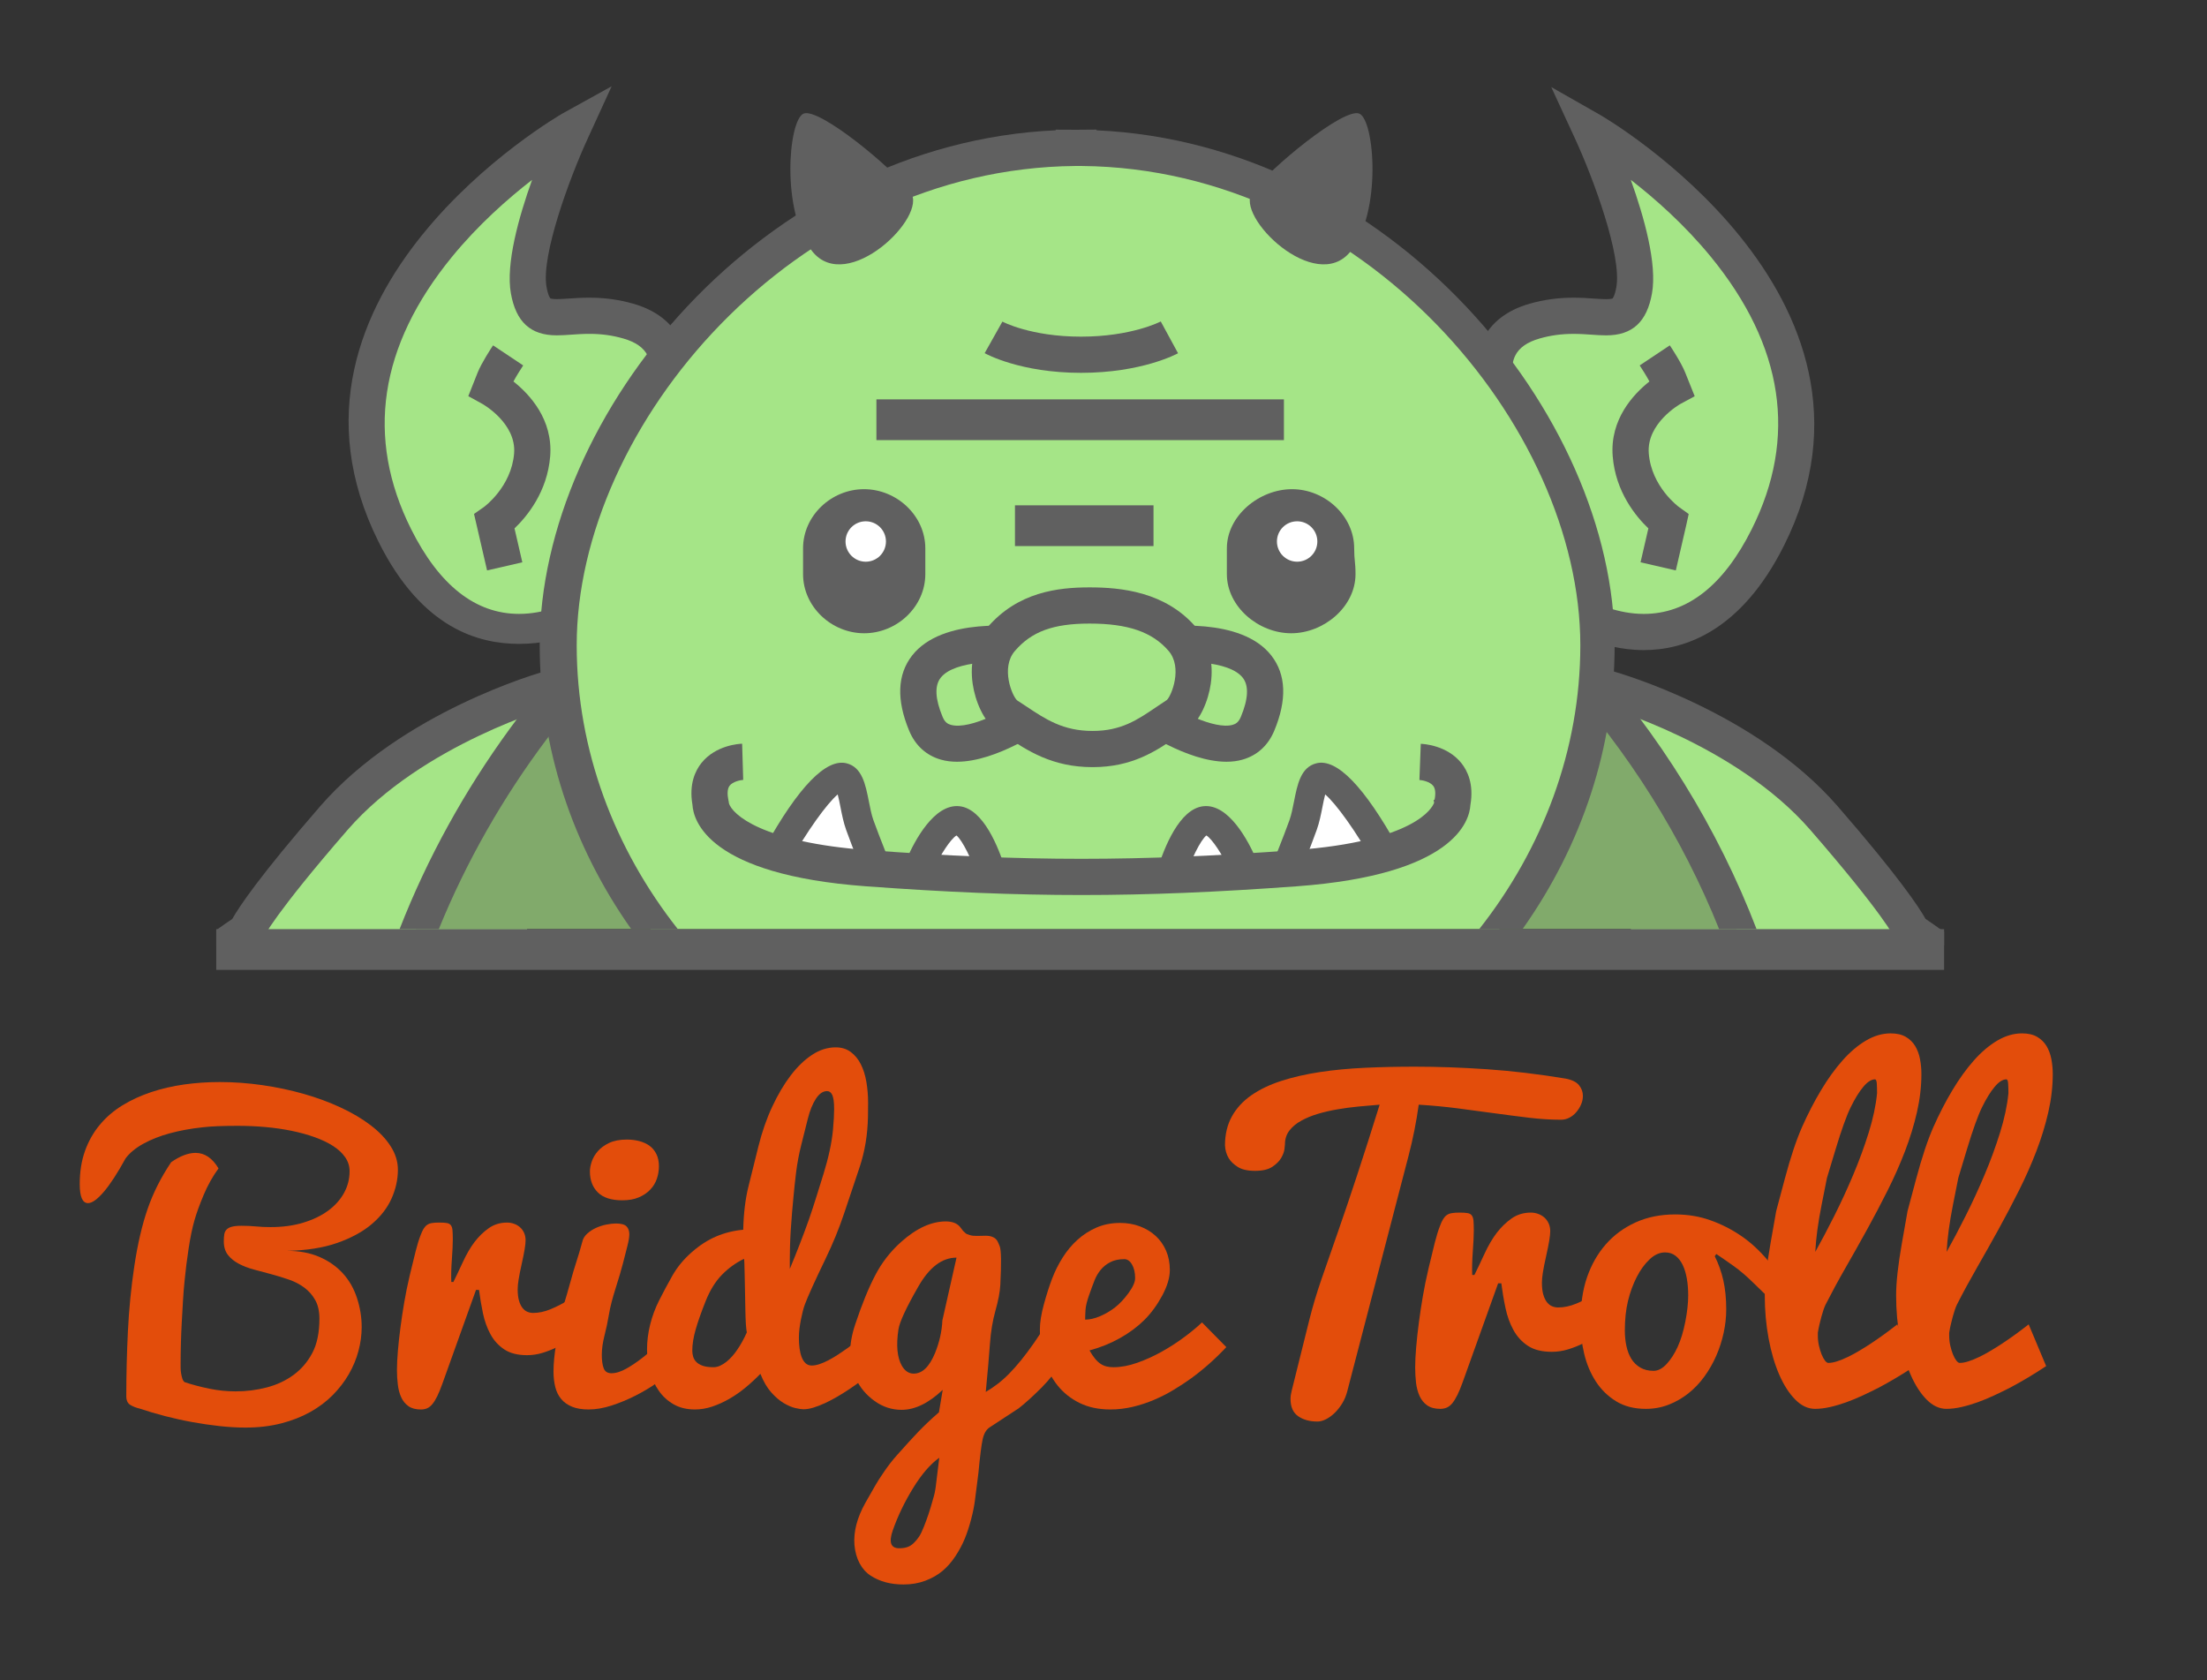 <svg version="1.1" xmlns="http://www.w3.org/2000/svg" xmlns:xlink="http://www.w3.org/1999/xlink" x="0px" y="0px"
   width="270.79px" height="206.133px" viewBox="0 0 270.79 206.133" enable-background="new 0 0 270.79 206.133"
   xml:space="preserve">
<rect x="0" y="0" width="270.79" height="206.133" fill="#333333" stroke="none"/>
<g id="Layer_1">
  <path fill="#A5E587" d="M64.504,116l2.558-32.03c0,0-16.77,4.673-26.502,15.876S29.79,113.77,29.79,113.77s-1.205,0.753-3.183,2.23
    H64.504z"/>
  <path fill="#A5E587" d="M238.154,116c-1.978-1.478-3.183-2.23-3.183-2.23s-1.037-2.721-10.77-13.924S197.7,83.97,197.7,83.97
    l2.558,32.03H238.154z"/>
  <g>
    <path fill="#A5E587" d="M183.881,48.654c0,0-2.946-7.154,4.419-9.26c7.367-2.104,11.156,2.105,12.206-3.788
      c1.053-5.894-5.261-19.571-5.261-19.571s36.288,20.656,21.676,49.877c-9.469,18.94-23.991,9.049-23.991,9.049L183.881,48.654z"/>
  </g>
  <g>
    <path fill="#A5E587" d="M80.909,48.654c0,0,2.946-7.154-4.42-9.26c-7.365-2.104-11.154,2.105-12.207-3.788
      c-1.052-5.894,5.263-19.571,5.263-19.571S33.257,36.691,47.867,65.912c9.472,18.94,23.991,9.049,23.991,9.049L80.909,48.654z"/>
  </g>
  <g>
    <path fill="#606060" d="M63.687,79c-0.001,0-0.001,0-0.002,0c-4.922,0-11.902-1.851-17.217-12.477
      C31.094,35.777,68.652,14.132,69.034,13.914l6.011-3.326l-2.897,6.33c-2.328,5.047-5.768,14.487-5.092,18.274
      c0.206,1.154,0.465,1.411,0.468,1.413s0.152,0.094,0.786,0.094c0.441,0,0.928-0.033,1.462-0.07
      c0.743-0.051,1.587-0.107,2.537-0.107c1.884,0,3.643,0.242,5.377,0.737c2.794,0.798,4.743,2.306,5.795,4.478
      c1.642,3.392,0.36,7.02,0.097,7.691l-9.271,26.953l-0.609,0.033C73.519,76.535,69.276,79,63.687,79z M65.286,22.065
      c-2.971,2.304-6.607,5.51-9.83,9.448c-8.944,10.936-10.632,22.174-5.016,33.405c3.451,6.903,7.907,10.403,13.245,10.403
      c0,0,0,0,0.001,0c3.141,0,5.794-1.234,6.924-1.853l8.832-25.661c0.254-0.641,0.768-2.664,0.032-4.156
      c-0.486-0.989-1.471-1.684-3.009-2.123c-1.351-0.386-2.672-0.566-4.157-0.566c-0.798,0-1.526,0.051-2.231,0.1
      c-0.619,0.043-1.203,0.083-1.768,0.083c-3.211,0-4.999-1.636-5.625-5.149C62.038,32.379,63.646,26.636,65.286,22.065z"/>
  </g>
  <path fill="#81AA6B" d="M213.052,114c-13.812-34.991-46.941-61.789-80.52-62.381v-0.018c0,0-0.308,0.007-0.5,0.009
    c-0.192-0.002-0.5-0.009-0.5-0.009v0.018C97.954,52.211,64.824,79.009,51.014,114H213.052z"/>
  <g>
    <path fill="#606060" d="M201.69,79.763c-5.591,0-9.832-2.847-10.01-2.968l-0.61-0.414L181.8,49.428
      c-0.265-0.672-1.547-4.301,0.096-7.691c1.051-2.172,3-3.678,5.793-4.477c1.736-0.496,3.496-0.736,5.379-0.736
      c0.951,0,1.794,0.058,2.538,0.109c0.534,0.037,1.021,0.072,1.461,0.072c0.634,0,0.783-0.086,0.789-0.09
      c0,0,0.26-0.244,0.465-1.398c0.678-3.793-2.763-13.208-5.091-18.252l-2.899-6.283l6.013,3.424
      c0.382,0.217,37.939,22.053,22.564,52.799C213.594,77.531,206.612,79.763,201.69,79.763z M194.765,73.471
      c1.131,0.617,3.779,1.852,6.926,1.852c5.337,0,9.794-3.5,13.244-10.403c5.617-11.231,3.93-22.47-5.015-33.405
      c-3.222-3.938-6.858-7.146-9.829-9.449c1.641,4.571,3.248,10.314,2.601,13.932c-0.626,3.514-2.413,5.149-5.625,5.149
      c-0.563,0-1.147-0.04-1.768-0.083c-0.705-0.049-1.434-0.1-2.231-0.1c-1.485,0-2.807,0.181-4.158,0.566
      c-1.537,0.439-2.521,1.134-3.008,2.123c-0.734,1.492-0.222,3.516,0.037,4.169l0.042,0.11L194.765,73.471z"/>
  </g>
  <path fill="#606060" d="M53.839,114c13.577-33.349,45.152-59.573,78.086-60.16l0.321-0.009l0.487,0.009
    c20.73,0.361,42.113,10.975,58.668,29.119c8.416,9.226,15.027,19.83,19.529,31.041h4.594c-4.732-12.313-11.89-23.967-21.074-34.033
    c-16.799-18.412-37.918-29.438-59.918-30.494v-0.158l-2.475,0.076l-2.525-0.057v0.141C95.284,51.199,62.662,79.061,49.026,114
    H53.839z"/>
  <path fill="#A5E587" d="M183.939,114c7.462-9.959,11.939-22.009,11.939-34.83c0-28.896-29.347-60.706-63.347-61.023v-0.008
    c0,0-0.411,0.004-0.5,0.004c-0.088,0-0.5-0.004-0.5-0.004v0.008c-35,0.317-63.347,32.127-63.347,61.023
    c0,12.821,4.325,24.871,11.661,34.83H183.939z"/>
  <g>
    <path fill="none" stroke="#000000" stroke-width="4" stroke-miterlimit="10" d="M190.825,88.43"/>
  </g>
  <g>
    <path fill="#606060" d="M59.762,69.988l-1.601-6.931l1.227-0.858c0.022-0.018,3.361-2.461,3.69-6.566
      c0.298-3.723-3.858-6.058-3.9-6.081l-1.72-0.947l1.143-2.88c0.482-1.205,1.664-3.004,1.896-3.352l3.695,2.462
      c-0.349,0.522-0.857,1.345-1.193,1.97c1.963,1.556,4.867,4.653,4.506,9.183c-0.352,4.369-2.846,7.382-4.377,8.843l0.959,4.16
      L59.762,69.988z"/>
  </g>
  <g>
    <path fill="#606060" d="M117.418,93.461c-0.682,0-1.344-0.079-1.973-0.258c-1.794-0.511-3.14-1.736-3.892-3.544
      c-1.577-3.79-1.457-6.893,0.354-9.223c3.734-4.803,13.166-3.579,14.229-3.423l-0.642,4.393l0.321-2.196l-0.318,2.197
      c-2.561-0.369-8.396-0.423-10.086,1.757c-0.756,0.976-0.674,2.587,0.241,4.789c0.287,0.69,0.654,0.879,1.008,0.979
      c2.416,0.687,7.49-2.155,9.565-3.642l2.586,3.609C128.085,89.421,122.288,93.461,117.418,93.461z"/>
  </g>
  <g>
    <path fill="none" stroke="#000000" stroke-width="4" stroke-miterlimit="10" d="M74.55,88.43"/>
  </g>
  <g>
    <path fill="#606060" d="M113.532,67.279c0-4.01-3.51-7.26-7.52-7.26s-7.48,3.25-7.48,7.26c0,1.523,0,1.634,0,3.158
      c0,4.009,3.491,7.26,7.5,7.26c4.011,0,7.5-3.251,7.5-7.26C113.532,68.913,113.532,68.803,113.532,67.279z"/>
  </g>
  <g>
    <path fill="#606060" d="M98.591,13.942c1.878-0.804,11,6.707,13.146,9.657c2.146,2.951-7.779,12.609-12.072,7.244
      C95.807,26.021,96.713,14.748,98.591,13.942z"/>
  </g>
  <g>
    <circle fill="#FFFFFF" cx="106.223" cy="66.438" r="2.48"/>
  </g>
  <g>
    <path fill="#606060" d="M205.616,69.988l-4.327-0.998l0.96-4.16c-1.531-1.461-4.027-4.474-4.376-8.844
      c-0.362-4.529,2.541-7.626,4.505-9.182c-0.336-0.627-0.846-1.447-1.193-1.969l3.695-2.463c0.232,0.348,1.414,2.146,1.896,3.354
      l1.157,2.891l-1.745,0.939c-0.032,0.019-4.188,2.354-3.889,6.076c0.327,4.105,3.666,6.549,3.699,6.573l1.199,0.862l-0.32,1.448
      L205.616,69.988z"/>
  </g>
  <g>
    <path fill="#606060" d="M150.483,93.461c-4.869,0-10.666-4.04-11.393-4.561l2.586-3.609c2.645,1.889,7.361,4.271,9.565,3.641
      c0.354-0.101,0.72-0.289,1.008-0.979c0.916-2.202,0.997-3.813,0.24-4.789c-1.69-2.18-7.526-2.125-10.087-1.757l-0.639-4.394
      c1.062-0.156,10.496-1.379,14.229,3.424c1.812,2.33,1.931,5.432,0.355,9.221c-0.753,1.809-2.099,3.034-3.894,3.545
      C151.829,93.382,151.165,93.461,150.483,93.461z"/>
  </g>
  <g>
    <path fill="#606060" d="M132.635,45.745c-7.44,0-11.646-2.317-11.821-2.415l2.177-3.871c0.021,0.012,3.46,1.846,9.645,1.846
      c6.205,0,9.749-1.846,9.785-1.864l2.12,3.901C144.36,43.44,140.062,45.745,132.635,45.745z"/>
  </g>
  <g>
    <rect x="107.532" y="49" fill="#606060" width="50" height="5"/>
  </g>
  <g>
    <path fill="#606060" d="M150.532,67.279c0-4.01,3.984-7.26,7.994-7.26s7.626,3.25,7.626,7.26c0,1.523,0.164,1.634,0.164,3.158
      c0,4.009-3.882,7.26-7.892,7.26c-4.011,0-7.893-3.251-7.893-7.26C150.532,68.913,150.532,68.803,150.532,67.279z"/>
  </g>
  <polygon fill="#FFFFFF" points="158.78,104.314 162.157,95.25 168.282,103.25 163.657,105.75  "/>
  <polygon fill="#FFFFFF" points="106.282,104.314 102.905,95.25 96.78,103.25 101.405,105.75   "/>
  <polygon fill="#FFFFFF" points="122.282,106.314 117.282,100.625 112.78,105.25 117.405,107.75  "/>
  <polygon fill="#FFFFFF" points="153.282,106.314 148.282,100.625 143.78,105.25 148.405,107.75  "/>
  <g>
    <path fill="#606060" d="M166.786,13.942c-1.879-0.804-11,6.707-13.146,9.657c-2.145,2.951,7.781,12.609,12.072,7.244
      C169.569,26.021,168.663,14.748,166.786,13.942z"/>
  </g>
  <g>
    <path fill="#A5E587" d="M145.068,78.417c2.78,3.238,0.728,8.411-0.687,9.327c-2.931,1.896-5.433,4.158-10.326,4.158
      c-4.893,0-7.605-2.263-10.533-4.158c-1.416-0.916-3.471-6.078-0.689-9.315c2.975-3.464,6.804-4.142,10.855-4.142
      C137.738,74.287,142.093,74.953,145.068,78.417z"/>
    <path fill="#606060" d="M134.056,94.123c-4.976,0-8.022-2.037-10.711-3.834c-0.342-0.229-0.684-0.458-1.029-0.682
      c-1.636-1.057-2.672-3.631-2.973-5.713c-0.383-2.654,0.258-5.109,1.806-6.912c3.741-4.356,8.667-4.915,12.54-4.915
      c3.799,0,9.288,0.509,13.064,4.902c1.549,1.805,2.189,4.263,1.805,6.922c-0.301,2.083-1.336,4.659-2.97,5.716
      c-0.41,0.266-0.812,0.539-1.212,0.811C141.819,92.154,138.924,94.123,134.056,94.123z M133.688,76.508
      c-4.46,0-7.117,0.976-9.172,3.367c-1.744,2.031-0.358,5.474,0.277,6.054c0.298,0.187,0.658,0.427,1.02,0.669
      c2.476,1.655,4.614,3.085,8.242,3.085c3.502,0,5.505-1.36,7.824-2.937c0.428-0.291,0.857-0.582,1.295-0.866
      c0.569-0.532,1.955-3.983,0.209-6.017C141.391,77.543,138.399,76.508,133.688,76.508z"/>
  </g>
  <g>
    <rect x="124.532" y="62" fill="#606060" width="17" height="5"/>
  </g>
  <g>
    <circle fill="#FFFFFF" cx="159.154" cy="66.438" r="2.479"/>
  </g>
  <g>
    <path fill="#606060" d="M159.324,107.569l-3.288-1.345c0.014-0.035,1.415-3.461,2.18-5.607c0.234-0.654,0.4-1.496,0.561-2.312
      c0.404-2.054,0.822-4.177,2.736-4.653c2.51-0.634,5.879,2.85,10.031,10.332l-3.105,1.723c-2.014-3.627-4.504-7.098-5.845-8.235
      c-0.124,0.464-0.242,1.063-0.332,1.521c-0.186,0.943-0.378,1.918-0.701,2.82C160.769,104.033,159.382,107.426,159.324,107.569z"/>
  </g>
  <g>
    <path fill="#606060" d="M91.189,95.687c-0.362,0.02-1.282,0.22-1.663,0.708c-0.329,0.421-0.274,1.15-0.17,1.689l0.08,0.413
      l-0.016,0.024c0.404,1.409,4.087,4.835,17.175,5.793c19.264,1.41,32.918,1.41,52.185,0c14.897-1.09,16.959-5.212,17.182-5.826
      l-0.061-0.32l0.119-0.059c0.15-0.783,0.094-1.354-0.172-1.693c-0.414-0.532-1.385-0.7-1.691-0.717l0.167-4.438
      c0.324,0.011,3.224,0.166,4.986,2.375c0.752,0.941,1.542,2.588,1.103,5.128c-0.111,1.942-1.936,8.561-21.309,9.979
      c-9.752,0.714-18.084,1.07-26.416,1.07s-16.664-0.356-26.417-1.07c-19.375-1.418-21.198-8.06-21.309-10.005
      c-0.44-2.541,0.351-4.188,1.104-5.128c1.765-2.204,4.666-2.353,4.991-2.362L91.189,95.687"/>
  </g>
  <g>
    <path fill="#606060" d="M106.054,107.57c-0.059-0.144-1.447-3.537-2.24-5.76c-0.322-0.902-0.514-1.877-0.7-2.82
      c-0.089-0.457-0.208-1.055-0.331-1.518c-1.342,1.137-3.83,4.607-5.844,8.234l-3.106-1.723c4.151-7.483,7.534-10.951,10.034-10.332
      c1.911,0.478,2.328,2.6,2.732,4.65c0.16,0.816,0.327,1.66,0.561,2.314c0.766,2.146,2.168,5.572,2.182,5.605L106.054,107.57z"/>
  </g>
  <g>
    <path fill="#606060" d="M119.994,107.796c-0.707-2.288-1.936-4.731-2.637-5.29c-0.693,0.414-2.006,2.373-2.824,4.255l-3.258-1.417
      c0.891-2.049,3.31-6.778,6.463-6.425c2.919,0.324,4.793,5.046,5.649,7.831L119.994,107.796z"/>
  </g>
  <g>
    <path fill="#606060" d="M145.384,107.795l-3.395-1.045c0.856-2.785,2.73-7.507,5.65-7.831c3.152-0.354,5.569,4.376,6.461,6.425
      l-3.258,1.418c-0.822-1.883-2.133-3.842-2.824-4.256C147.315,103.064,146.087,105.508,145.384,107.795z"/>
  </g>
  <g>
    <path fill="#E34D0B" d="M15.408,142.128c-1.004,1.83-1.898,3.201-2.685,4.117c-0.788,0.914-1.428,1.371-1.921,1.371
      c-0.679,0-1.019-0.777-1.019-2.337c0-1.511,0.216-2.869,0.648-4.073c0.432-1.203,1.037-2.271,1.816-3.203
      c0.779-0.934,1.704-1.729,2.776-2.386c1.072-0.655,2.245-1.193,3.518-1.619c1.272-0.424,2.619-0.736,4.037-0.938
      c1.42-0.199,2.877-0.3,4.374-0.3c1.743,0,3.495,0.127,5.252,0.382c1.759,0.253,3.449,0.611,5.069,1.072
      c1.619,0.463,3.131,1.02,4.534,1.674c1.405,0.654,2.627,1.376,3.667,2.171c1.043,0.792,1.86,1.649,2.453,2.573
      c0.594,0.924,0.893,1.885,0.893,2.885c0,1.191-0.26,2.366-0.775,3.527c-0.519,1.159-1.327,2.207-2.431,3.144
      c-1.103,0.936-2.514,1.703-4.234,2.308c-1.72,0.604-3.783,0.929-6.19,0.974c1.528,0,2.862,0.249,4.004,0.746
      c1.141,0.496,2.098,1.167,2.869,2.012c0.771,0.842,1.351,1.852,1.735,3.026c0.386,1.175,0.579,2.367,0.579,3.581
      c0,0.957-0.133,1.928-0.395,2.916c-0.262,0.986-0.655,1.934-1.18,2.845c-0.524,0.91-1.18,1.764-1.966,2.562
      c-0.787,0.798-1.71,1.491-2.766,2.083c-1.058,0.593-2.249,1.059-3.575,1.4c-1.327,0.341-2.785,0.513-4.373,0.513
      c-1.004,0-2.061-0.061-3.171-0.182s-2.232-0.285-3.366-0.492c-1.135-0.204-2.25-0.453-3.344-0.737
      c-1.097-0.285-2.129-0.591-3.102-0.918c-0.432-0.099-0.814-0.249-1.146-0.448c-0.332-0.199-0.497-0.555-0.497-1.068
      c0-2.592,0.065-5.246,0.197-7.964c0.131-2.718,0.396-5.407,0.797-8.07c0.402-2.663,0.941-4.979,1.621-6.945
      c0.678-1.968,1.642-3.881,2.893-5.74c1.095-0.758,2.09-1.138,2.984-1.138c1.127,0,2.067,0.635,2.822,1.904
      c-0.71,0.972-1.314,2.05-1.815,3.237c-0.501,1.189-0.884,2.245-1.146,3.166c-0.264,0.924-0.498,2.065-0.707,3.426
      c-0.208,1.36-0.373,2.69-0.497,3.987c-0.077,0.735-0.142,1.553-0.196,2.452c-0.055,0.898-0.104,1.779-0.149,2.638
      c-0.048,0.86-0.083,1.717-0.104,2.569c-0.024,0.852-0.035,1.671-0.035,2.451c0,0.126,0,0.299,0,0.521
      c0,0.22,0.02,0.449,0.057,0.685c0.039,0.236,0.09,0.454,0.152,0.652c0.062,0.196,0.152,0.341,0.276,0.437
      c0.94,0.314,1.952,0.583,3.032,0.804c1.079,0.221,2.158,0.331,3.238,0.331c1.312,0,2.584-0.161,3.82-0.484
      c1.233-0.323,2.328-0.836,3.284-1.538c0.956-0.7,1.724-1.6,2.303-2.695c0.578-1.096,0.868-2.495,0.868-4.198
      c0-0.912-0.17-1.674-0.51-2.28c-0.339-0.607-0.783-1.115-1.33-1.525c-0.548-0.41-1.173-0.737-1.873-0.981
      c-0.703-0.245-1.421-0.465-2.154-0.663c-0.731-0.197-1.449-0.389-2.151-0.578c-0.702-0.187-1.327-0.426-1.874-0.716
      c-0.549-0.288-0.992-0.648-1.33-1.078c-0.339-0.433-0.51-0.991-0.51-1.681c0-0.325,0.02-0.606,0.059-0.845
      c0.038-0.239,0.131-0.437,0.278-0.59c0.146-0.155,0.361-0.27,0.647-0.347c0.285-0.078,0.674-0.117,1.168-0.117
      c0.662,0,1.27,0.026,1.816,0.081c0.547,0.056,1.137,0.081,1.77,0.081c1.482,0,2.82-0.182,4.015-0.546
      c1.196-0.362,2.214-0.854,3.056-1.474c0.84-0.619,1.488-1.344,1.943-2.172s0.682-1.716,0.682-2.661
      c0-0.618-0.176-1.187-0.532-1.706c-0.354-0.519-0.851-0.982-1.492-1.394c-0.64-0.41-1.393-0.769-2.256-1.079
      c-0.864-0.311-1.804-0.57-2.823-0.779c-1.018-0.209-2.09-0.364-3.216-0.465c-1.126-0.1-2.268-0.15-3.425-0.15
      c-1.867,0-3.317,0.062-4.35,0.187c-1.42,0.155-2.743,0.398-3.97,0.732c-1.226,0.333-2.313,0.764-3.263,1.289
      C16.622,140.865,15.901,141.463,15.408,142.128z"/>
    <path fill="#E34D0B" d="M48.705,168.095c0-0.678,0.039-1.468,0.117-2.373c0.076-0.9,0.181-1.854,0.312-2.856
      c0.131-1.003,0.284-2.024,0.463-3.064c0.176-1.043,0.403-2.153,0.68-3.333c0.279-1.18,0.52-2.165,0.721-2.949
      c0.199-0.789,0.4-1.436,0.6-1.945c0.125-0.34,0.247-0.608,0.371-0.81c0.122-0.199,0.266-0.358,0.428-0.474
      c0.162-0.116,0.362-0.194,0.602-0.233c0.239-0.038,0.537-0.057,0.891-0.057c0.401,0,0.714,0.019,0.938,0.057
      c0.224,0.039,0.391,0.132,0.498,0.279c0.107,0.146,0.174,0.357,0.196,0.637c0.022,0.277,0.034,0.655,0.034,1.133
      c0,0.572-0.039,1.381-0.114,2.431c-0.079,1.049-0.101,1.966-0.069,2.753h0.254c0.309-0.617,0.693-1.427,1.156-2.43
      s0.949-1.836,1.458-2.499c0.51-0.664,1.087-1.223,1.735-1.679c0.647-0.454,1.396-0.682,2.245-0.682
      c0.293,0,0.577,0.05,0.855,0.149c0.278,0.102,0.521,0.243,0.73,0.429c0.208,0.186,0.372,0.413,0.497,0.683
      c0.123,0.271,0.184,0.576,0.184,0.915c0,0.262-0.037,0.628-0.115,1.098c-0.077,0.472-0.201,1.084-0.37,1.84
      c-0.17,0.757-0.292,1.379-0.37,1.863c-0.078,0.485-0.116,0.89-0.116,1.215c0,0.557,0.055,1.019,0.163,1.388
      c0.107,0.371,0.25,0.668,0.428,0.892c0.178,0.225,0.377,0.382,0.602,0.475c0.224,0.093,0.459,0.139,0.705,0.139
      c0.695,0,1.413-0.154,2.152-0.463c0.74-0.308,1.42-0.654,2.037-1.042c0.725-0.447,1.434-0.956,2.129-1.526l-0.348,5.414
      c-0.4,0.264-0.855,0.556-1.365,0.88c-0.508,0.324-1.053,0.629-1.632,0.915c-0.578,0.285-1.18,0.523-1.804,0.716
      c-0.625,0.193-1.262,0.29-1.91,0.29c-1.157,0-2.09-0.235-2.799-0.707c-0.709-0.47-1.273-1.086-1.69-1.851
      c-0.416-0.764-0.725-1.62-0.926-2.568c-0.2-0.948-0.361-1.909-0.485-2.881h-0.37l-4.142,11.548
      c-0.217,0.601-0.421,1.098-0.614,1.492c-0.192,0.393-0.389,0.713-0.59,0.959c-0.201,0.247-0.416,0.422-0.647,0.521
      c-0.231,0.101-0.485,0.15-0.764,0.15c-0.633,0-1.142-0.135-1.527-0.404c-0.386-0.271-0.683-0.633-0.891-1.088
      c-0.209-0.455-0.348-0.973-0.416-1.551C48.74,169.311,48.705,168.713,48.705,168.095z"/>
    <path fill="#E34D0B" d="M82.721,168.004c-0.555,0.508-1.246,1.054-2.07,1.631c-0.826,0.578-1.716,1.109-2.672,1.597
      c-0.957,0.484-1.934,0.891-2.928,1.214c-0.994,0.324-1.941,0.486-2.834,0.486c-0.804,0-1.479-0.111-2.025-0.335
      c-0.548-0.225-0.99-0.536-1.33-0.938s-0.583-0.892-0.729-1.47c-0.146-0.579-0.22-1.215-0.22-1.909c0-0.972,0.107-2.104,0.324-3.4
      c0.444-2.682,0.729-4.187,0.857-4.518c0.21-0.659,0.631-2.118,1.262-4.379c0.585-1.843,0.947-3.042,1.084-3.599
      c0.076-0.39,0.287-0.74,0.637-1.052c0.318-0.281,0.678-0.512,1.08-0.691c0.401-0.179,0.818-0.311,1.251-0.397
      c0.433-0.085,0.821-0.129,1.171-0.129c0.635,0,1.068,0.121,1.295,0.358c0.228,0.239,0.34,0.56,0.34,0.962
      c0,0.338-0.078,0.818-0.236,1.438s-0.338,1.326-0.541,2.119c-0.203,0.792-0.503,1.811-0.9,3.059
      c-0.398,1.244-0.67,2.308-0.816,3.187c-0.145,0.878-0.328,1.752-0.552,2.62c-0.22,0.867-0.331,1.655-0.331,2.364
      c0,0.694,0.076,1.245,0.231,1.654c0.154,0.408,0.47,0.612,0.948,0.612c0.556,0,1.173-0.193,1.852-0.577
      c0.679-0.387,1.365-0.853,2.061-1.401c0.693-0.548,1.371-1.115,2.035-1.7c0.663-0.587,1.25-1.088,1.758-1.506V168.004z
       M72.379,143.719c0-0.357,0.076-0.764,0.23-1.215s0.404-0.876,0.752-1.271c0.348-0.397,0.811-0.732,1.388-1.006
      c0.579-0.271,1.3-0.409,2.164-0.409c0.54,0,1.049,0.063,1.527,0.188c0.479,0.126,0.896,0.315,1.251,0.573
      c0.354,0.257,0.635,0.595,0.843,1.014c0.209,0.424,0.313,0.92,0.313,1.498c0,0.527-0.086,1.042-0.256,1.541
      c-0.169,0.496-0.438,0.941-0.809,1.33c-0.371,0.389-0.837,0.705-1.4,0.946c-0.562,0.242-1.238,0.362-2.025,0.362
      c-1.357,0-2.359-0.323-3.007-0.97C72.703,145.654,72.379,144.793,72.379,143.719z"/>
    <path fill="#E34D0B" d="M107.323,168.116c-1.096,0.901-2.175,1.705-3.24,2.408c-0.446,0.296-0.917,0.585-1.411,0.874
      c-0.494,0.285-0.98,0.54-1.457,0.761c-0.479,0.22-0.943,0.401-1.395,0.54c-0.451,0.141-0.864,0.209-1.24,0.209
      c-0.221,0-0.549-0.049-0.982-0.146c-0.436-0.1-0.908-0.302-1.423-0.603c-0.513-0.304-1.026-0.741-1.54-1.314
      c-0.513-0.574-0.959-1.337-1.337-2.286c-0.573,0.589-1.181,1.151-1.822,1.683c-0.644,0.532-1.308,0.995-1.996,1.389
      s-1.386,0.708-2.089,0.945c-0.705,0.238-1.412,0.356-2.125,0.356c-1.001,0-1.869-0.209-2.603-0.627
      c-0.731-0.416-1.343-0.971-1.827-1.664c-0.486-0.693-0.849-1.479-1.088-2.356c-0.239-0.88-0.359-1.789-0.359-2.728
      c0-1.001,0.128-2.017,0.383-3.043c0.255-1.023,0.623-2.02,1.11-2.98c0.485-0.964,1.026-1.969,1.619-3.021
      c0.595-1.048,1.381-2.002,2.361-2.864c0.979-0.861,1.985-1.511,3.02-1.949c1.033-0.438,2.136-0.712,3.309-0.821
      c0.047-2.005,0.259-3.771,0.639-5.296c0.379-1.528,0.786-3.172,1.224-4.93c0.438-1.76,1-3.381,1.691-4.861
      c0.689-1.481,1.446-2.761,2.27-3.842c0.822-1.079,1.699-1.924,2.631-2.533c0.93-0.608,1.891-0.914,2.885-0.914
      c0.726,0,1.342,0.19,1.852,0.568c0.51,0.38,0.922,0.881,1.237,1.508c0.315,0.625,0.544,1.353,0.684,2.179
      c0.138,0.826,0.208,1.681,0.208,2.56c0,0.553-0.005,1.117-0.016,1.698c-0.044,2.215-0.387,4.275-1.024,6.185
      c-0.641,1.907-1.272,3.792-1.896,5.656s-1.377,3.71-2.26,5.535c-1.347,2.793-2.206,4.688-2.574,5.685
      c-0.08,0.219-0.161,0.483-0.241,0.797c-0.08,0.312-0.156,0.65-0.229,1.017c-0.072,0.368-0.132,0.742-0.182,1.124
      c-0.047,0.382-0.07,0.753-0.07,1.11c0,0.453,0.025,0.882,0.078,1.289c0.053,0.404,0.139,0.766,0.259,1.087
      c0.12,0.319,0.281,0.573,0.484,0.76c0.204,0.188,0.455,0.281,0.755,0.281c0.293,0,0.614-0.059,0.962-0.175
      c0.346-0.117,0.713-0.275,1.099-0.479c0.385-0.202,0.775-0.432,1.168-0.688s0.775-0.517,1.145-0.781
      c0.85-0.622,1.736-1.33,2.662-2.123L107.323,168.116z M91.283,154.451c-1.018,0.497-1.926,1.155-2.719,1.972
      c-0.795,0.815-1.458,1.895-1.989,3.23c-0.533,1.338-0.938,2.488-1.216,3.453c-0.277,0.964-0.417,1.835-0.417,2.613
      c0,0.241,0.036,0.482,0.104,0.726c0.069,0.241,0.196,0.459,0.382,0.651s0.448,0.351,0.786,0.471
      c0.34,0.12,0.779,0.182,1.319,0.182c0.278,0,0.552-0.062,0.822-0.185c0.271-0.124,0.528-0.285,0.776-0.482
      c0.246-0.198,0.482-0.424,0.707-0.678c0.223-0.253,0.428-0.518,0.612-0.791c0.433-0.628,0.827-1.34,1.182-2.134
      c-0.046-0.219-0.085-0.564-0.117-1.037c-0.032-0.475-0.055-1.198-0.07-2.171c-0.016-0.971-0.032-1.77-0.046-2.39
      c-0.018-0.624-0.029-1.191-0.035-1.705c-0.009-0.513-0.02-0.934-0.035-1.26C91.314,154.592,91.298,154.436,91.283,154.451z
       M102.199,138.663c0.098-1.08,0.145-1.936,0.145-2.569c0-0.834-0.074-1.412-0.223-1.736s-0.365-0.487-0.646-0.487
      c-0.502,0-0.957,0.313-1.366,0.938c-0.407,0.625-0.735,1.43-0.983,2.416c-0.248,0.988-0.517,2.059-0.808,3.218
      c-0.292,1.157-0.504,2.291-0.64,3.402c-0.134,1.109-0.242,2.11-0.321,3.001c-0.082,0.892-0.14,1.524-0.173,1.899
      c-0.066,0.768-0.121,1.505-0.164,2.216c-0.043,0.712-0.071,1.36-0.088,1.947c-0.018,0.585-0.025,1.099-0.025,1.536
      c0,0.437,0,0.774,0,1.008v0.235c0.857-2.056,1.648-4.104,2.373-6.142c0.299-0.87,0.598-1.777,0.891-2.721
      c0.294-0.944,0.587-1.879,0.876-2.809c0.288-0.93,0.534-1.849,0.733-2.76C101.98,140.347,102.12,139.482,102.199,138.663z"/>
    <path fill="#E34D0B" d="M108.678,194.139c-0.663-0.177-1.277-0.446-1.839-0.809c-0.564-0.363-1.019-0.869-1.366-1.516
      c-0.346-0.649-0.559-1.404-0.637-2.268c-0.123-1.621,0.324-3.341,1.343-5.16c0.587-1.02,0.991-1.729,1.215-2.13
      s0.587-0.969,1.089-1.699c0.5-0.733,1.014-1.395,1.537-1.98c1.08-1.218,1.971-2.194,2.674-2.927
      c0.701-0.733,1.538-1.523,2.51-2.372l0.463-2.751c-1.728,1.634-3.41,2.451-5.045,2.451c-1.203,0-2.311-0.363-3.32-1.088
      c-1.01-0.726-1.77-1.628-2.279-2.707c-0.925-1.929-0.949-4.181-0.068-6.758c0.801-2.405,1.611-4.392,2.43-5.958
      c0.816-1.566,1.874-2.928,3.17-4.084c1.882-1.683,3.709-2.522,5.484-2.522c0.801,0,1.388,0.225,1.758,0.678
      c0.046,0.048,0.115,0.136,0.208,0.27c0.093,0.133,0.158,0.215,0.196,0.245c0.039,0.031,0.105,0.094,0.197,0.187
      c0.093,0.095,0.178,0.152,0.255,0.176s0.177,0.058,0.301,0.104c0.122,0.047,0.262,0.078,0.417,0.095
      c0.155,0.014,0.334,0.022,0.536,0.022l1.02-0.022c0.694,0,1.173,0.209,1.435,0.628c0.093,0.169,0.193,0.394,0.301,0.673
      c0.186,0.48,0.208,2.067,0.07,4.761c-0.047,0.837-0.243,1.871-0.591,3.107c-0.347,1.233-0.575,2.604-0.683,4.11
      c-0.107,1.509-0.276,3.471-0.51,5.885c0.448-0.262,0.926-0.584,1.436-0.969c1.82-1.37,3.881-3.916,6.179-7.639l1.505,5.137
      c-0.433,0.858-1.198,1.844-2.291,2.961c-1.111,1.103-2.053,1.951-2.824,2.547c-0.139,0.093-0.247,0.162-0.324,0.207
      c-1.48,0.958-2.553,1.661-3.215,2.108c-0.418,0.276-0.704,0.779-0.857,1.505c-0.154,0.724-0.323,2.084-0.51,4.076
      c-0.074,0.572-0.131,1.017-0.168,1.327c-0.09,0.701-0.178,1.393-0.264,2.071c-0.086,0.681-0.24,1.446-0.465,2.304
      c-0.224,0.854-0.482,1.641-0.773,2.357c-0.295,0.718-0.676,1.436-1.146,2.151c-0.472,0.719-0.999,1.322-1.586,1.816
      c-0.586,0.493-1.289,0.895-2.105,1.203c-0.817,0.308-1.711,0.462-2.684,0.462C110.065,194.405,109.341,194.317,108.678,194.139z
       M112.039,182.57c-1.049,1.705-1.882,3.436-2.498,5.194c-0.51,1.465-0.248,2.197,0.787,2.197c0.369,0,0.697-0.045,0.982-0.138
      c0.285-0.094,0.553-0.259,0.799-0.498c0.246-0.24,0.463-0.498,0.647-0.774c0.186-0.278,0.383-0.681,0.591-1.205
      c0.207-0.523,0.396-1.037,0.566-1.538c0.17-0.502,0.37-1.167,0.602-2.002c0.139-0.446,0.241-0.936,0.306-1.472
      c0.065-0.534,0.146-1.193,0.241-1.979c0.097-0.786,0.158-1.286,0.184-1.5C114.157,179.629,113.089,180.866,112.039,182.57z
       M110.651,167.562c0.37,0.648,0.855,0.972,1.458,0.972c1.049,0,1.92-0.839,2.615-2.521c0.539-1.327,0.84-2.661,0.902-4.003
      l1.735-7.707c-1.79,0-3.364,1.203-4.721,3.61c-1.467,2.561-2.269,4.297-2.407,5.208C109.941,165.08,110.08,166.56,110.651,167.562
      z"/>
    <path fill="#E34D0B" d="M136.232,172.932c-1.441,0-2.701-0.269-3.78-0.8c-1.081-0.535-1.982-1.254-2.702-2.155
      c-0.721-0.904-1.261-1.948-1.621-3.135c-0.359-1.184-0.539-2.43-0.539-3.731c0-0.854,0.16-1.87,0.483-3.05
      c0.321-1.179,0.655-2.228,1.001-3.141c0.345-0.912,0.778-1.783,1.301-2.614c0.521-0.83,1.131-1.56,1.828-2.191
      c0.699-0.632,1.482-1.135,2.35-1.509c0.866-0.372,1.829-0.56,2.887-0.56c0.865,0,1.669,0.139,2.41,0.417
      c0.74,0.277,1.386,0.665,1.935,1.166c0.548,0.502,0.976,1.106,1.286,1.815c0.309,0.709,0.463,1.501,0.463,2.379
      c0,0.936-0.313,1.984-0.939,3.146c-0.626,1.159-1.356,2.156-2.191,2.986c-0.835,0.829-1.828,1.567-2.979,2.217
      c-1.153,0.648-2.4,1.154-3.746,1.516c0.232,0.408,0.461,0.747,0.685,1.02c0.226,0.271,0.453,0.482,0.687,0.632
      c0.231,0.152,0.475,0.257,0.73,0.318c0.255,0.06,0.53,0.091,0.824,0.091c0.927,0,1.902-0.182,2.928-0.545
      c1.026-0.362,2.025-0.813,2.997-1.357c0.971-0.542,1.889-1.134,2.753-1.776c0.864-0.64,1.597-1.247,2.197-1.82l2.986,3.032
      c-1.357,1.445-2.8,2.725-4.326,3.836c-0.664,0.478-1.377,0.946-2.141,1.406c-0.764,0.462-1.566,0.871-2.407,1.227
      c-0.841,0.358-1.712,0.646-2.614,0.859C138.073,172.824,137.158,172.932,136.232,172.932z M133.144,161.91
      c0.558,0,1.165-0.138,1.823-0.417c0.658-0.28,1.27-0.638,1.835-1.076c0.564-0.438,1.118-1.024,1.66-1.765
      c0.542-0.739,0.814-1.351,0.814-1.833c0-0.679-0.129-1.236-0.384-1.673c-0.255-0.438-0.568-0.657-0.941-0.657
      c-0.666,0-1.234,0.121-1.707,0.361c-0.473,0.242-0.867,0.555-1.186,0.939c-0.316,0.384-0.572,0.821-0.766,1.312
      c-0.193,0.49-0.419,1.098-0.673,1.821c-0.256,0.724-0.399,1.32-0.431,1.787C133.158,161.18,133.144,161.578,133.144,161.91z"/>
    <path fill="#E34D0B" d="M150.301,140.537c0-1.361,0.284-2.549,0.849-3.564c0.565-1.015,1.36-1.879,2.386-2.592
      c1.023-0.714,2.253-1.303,3.688-1.764c1.433-0.463,3.011-0.823,4.733-1.084c1.72-0.26,3.564-0.434,5.531-0.524
      c1.969-0.091,4-0.135,6.098-0.135c2.818,0,5.771,0.104,8.857,0.314s6.306,0.594,9.658,1.149c0.777,0.15,1.324,0.421,1.64,0.812
      c0.316,0.39,0.474,0.825,0.474,1.307c0,0.358-0.072,0.707-0.219,1.048c-0.146,0.34-0.34,0.652-0.583,0.939
      c-0.241,0.289-0.526,0.516-0.851,0.686c-0.323,0.169-0.664,0.254-1.02,0.254c-1.248,0-2.548-0.079-3.9-0.241
      c-1.354-0.162-2.762-0.344-4.227-0.544c-1.467-0.202-2.977-0.404-4.531-0.606c-1.555-0.203-3.16-0.353-4.811-0.453
      c-0.292,2.105-0.707,4.192-1.246,6.261c-0.539,2.07-1.091,4.189-1.655,6.359c-0.564,2.169-1.129,4.337-1.691,6.499
      c-0.563,2.163-1.103,4.235-1.618,6.218c-0.518,1.982-0.993,3.812-1.43,5.49c-0.437,1.676-0.812,3.118-1.125,4.324
      c-0.137,0.541-0.341,1.038-0.619,1.491c-0.279,0.453-0.59,0.848-0.936,1.182c-0.346,0.333-0.701,0.592-1.072,0.775
      c-0.371,0.183-0.716,0.275-1.035,0.275c-0.961,0-1.75-0.22-2.372-0.657c-0.62-0.437-0.931-1.144-0.931-2.115
      c0-0.308,0.049-0.646,0.146-1.019c0.355-1.431,0.712-2.861,1.068-4.292c0.356-1.43,0.729-2.927,1.119-4.49
      s0.885-3.212,1.484-4.945c0.599-1.733,1.263-3.64,1.992-5.722c0.729-2.082,1.518-4.416,2.368-7.002
      c0.851-2.585,1.771-5.463,2.758-8.633c-0.858,0.067-1.729,0.145-2.612,0.227c-0.882,0.086-1.74,0.201-2.574,0.345
      c-0.835,0.145-1.625,0.327-2.375,0.547c-0.746,0.222-1.43,0.5-2.049,0.841c-0.617,0.338-1.107,0.746-1.468,1.221
      c-0.359,0.475-0.54,1.034-0.54,1.678c0,0.035-0.018,0.222-0.056,0.561c-0.039,0.34-0.172,0.708-0.401,1.106
      c-0.229,0.398-0.594,0.763-1.09,1.094s-1.204,0.497-2.122,0.497c-0.917,0-1.628-0.163-2.132-0.487
      c-0.505-0.324-0.873-0.682-1.102-1.07C150.485,141.643,150.331,141.122,150.301,140.537z"/>
    <path fill="#E34D0B" d="M173.637,167.779c0-0.712,0.041-1.543,0.121-2.489c0.082-0.949,0.191-1.947,0.329-3
      c0.137-1.054,0.3-2.127,0.486-3.22c0.185-1.094,0.425-2.261,0.716-3.5s0.543-2.271,0.753-3.098
      c0.21-0.826,0.422-1.507,0.632-2.041c0.129-0.356,0.259-0.639,0.39-0.85c0.129-0.21,0.278-0.378,0.45-0.5
      c0.169-0.121,0.379-0.202,0.631-0.24c0.25-0.041,0.562-0.062,0.935-0.062c0.422,0,0.75,0.021,0.983,0.062
      c0.235,0.038,0.41,0.136,0.523,0.29c0.112,0.153,0.184,0.378,0.207,0.669s0.036,0.688,0.036,1.19c0,0.6-0.041,1.448-0.122,2.552
      c-0.083,1.102-0.104,2.063-0.072,2.891h0.267c0.324-0.648,0.729-1.498,1.215-2.552c0.485-1.052,0.997-1.927,1.531-2.623
      s1.142-1.285,1.821-1.763c0.682-0.478,1.466-0.717,2.357-0.717c0.309,0,0.607,0.053,0.899,0.157
      c0.291,0.105,0.546,0.256,0.765,0.45c0.219,0.195,0.393,0.435,0.522,0.718s0.194,0.604,0.194,0.96c0,0.273-0.04,0.659-0.121,1.152
      c-0.082,0.494-0.211,1.139-0.389,1.933c-0.179,0.794-0.308,1.446-0.39,1.956c-0.081,0.511-0.12,0.936-0.12,1.274
      c0,0.584,0.057,1.069,0.169,1.458c0.114,0.39,0.264,0.702,0.45,0.937c0.187,0.235,0.396,0.401,0.632,0.497
      c0.235,0.098,0.481,0.147,0.741,0.147c0.729,0,1.482-0.162,2.26-0.487s1.49-0.688,2.138-1.094c0.76-0.47,1.506-1.005,2.234-1.604
      l-0.363,5.687c-0.421,0.276-0.899,0.582-1.434,0.923s-1.106,0.66-1.714,0.959c-0.607,0.301-1.238,0.551-1.895,0.754
      c-0.656,0.202-1.324,0.303-2.005,0.303c-1.214,0-2.194-0.246-2.939-0.741c-0.745-0.492-1.337-1.141-1.774-1.942
      s-0.761-1.702-0.971-2.698c-0.211-0.994-0.381-2.004-0.51-3.023h-0.39l-4.349,12.124c-0.227,0.631-0.442,1.154-0.645,1.567
      c-0.203,0.412-0.41,0.747-0.619,1.007c-0.211,0.261-0.438,0.442-0.682,0.547c-0.241,0.106-0.51,0.158-0.801,0.158
      c-0.664,0-1.199-0.142-1.604-0.426c-0.405-0.283-0.717-0.663-0.936-1.142c-0.219-0.478-0.363-1.021-0.438-1.627
      C173.674,169.055,173.637,168.428,173.637,167.779z"/>
    <path fill="#E34D0B" d="M210.393,154.127c0.469,0.938,0.819,1.93,1.056,2.974c0.233,1.046,0.352,2.224,0.352,3.535
      c0,0.957-0.104,1.921-0.315,2.891c-0.211,0.974-0.514,1.913-0.91,2.82c-0.397,0.907-0.885,1.758-1.459,2.55
      c-0.575,0.796-1.231,1.482-1.967,2.065c-0.738,0.583-1.543,1.045-2.418,1.386c-0.875,0.34-1.808,0.51-2.795,0.51
      c-1.425,0-2.644-0.312-3.656-0.936c-1.013-0.624-1.843-1.438-2.49-2.442c-0.647-1.003-1.122-2.138-1.422-3.402
      c-0.3-1.262-0.449-2.541-0.449-3.838c0-2.137,0.268-3.98,0.803-5.527c0.533-1.547,1.299-2.892,2.295-4.032
      c0.997-1.143,2.214-2.041,3.656-2.697s3.062-0.982,4.86-0.982c1.539,0,2.979,0.237,4.323,0.716
      c1.346,0.478,2.604,1.116,3.778,1.919c1.175,0.802,2.271,1.81,3.281,3.023c1.012,1.216,1.955,2.374,2.83,3.476l-0.46,3.426
      c-0.439-0.583-1.029-1.215-1.775-1.896c-0.746-0.68-1.533-1.433-2.368-2.258c-0.835-0.827-1.655-1.528-2.468-2.104
      c-0.809-0.574-1.506-1.057-2.088-1.445L210.393,154.127z M202.884,168.193c0.55,0,1.085-0.28,1.604-0.838
      c0.519-0.56,0.972-1.265,1.36-2.115c0.389-0.85,0.7-1.879,0.936-3.085c0.234-1.207,0.352-2.28,0.352-3.221
      c0-0.743-0.057-1.437-0.17-2.076c-0.112-0.64-0.283-1.194-0.51-1.665c-0.227-0.469-0.518-0.84-0.875-1.117
      c-0.355-0.275-0.785-0.412-1.287-0.412c-0.664,0-1.296,0.283-1.896,0.851c-0.6,0.566-1.126,1.29-1.579,2.173
      c-0.453,0.885-0.811,1.859-1.07,2.929c-0.258,1.069-0.387,2.275-0.387,3.619c0,0.68,0.064,1.322,0.194,1.92
      c0.129,0.601,0.332,1.121,0.606,1.567c0.275,0.446,0.64,0.802,1.094,1.069C201.709,168.059,202.252,168.193,202.884,168.193z"/>
    <path fill="#E34D0B" d="M222.705,172.857c-0.872,0-1.684-0.379-2.433-1.137c-0.751-0.757-1.405-1.773-1.962-3.048
      c-0.557-1.276-0.992-2.755-1.307-4.437c-0.313-1.683-0.473-3.448-0.473-5.298c0-1.59,0.234-3.71,0.701-6.364
      c0.467-2.655,0.701-3.981,0.701-3.981s0.354-1.324,1.061-3.976c0.707-2.65,1.418-4.776,2.129-6.378
      c0.712-1.601,1.484-3.097,2.32-4.487c0.834-1.392,1.709-2.604,2.625-3.638s1.873-1.846,2.871-2.437s2.014-0.887,3.043-0.887
      c0.75,0,1.369,0.143,1.857,0.43c0.488,0.286,0.873,0.665,1.152,1.134c0.279,0.47,0.475,1.003,0.588,1.597
      c0.113,0.595,0.17,1.2,0.17,1.816c0,1.531-0.182,3.092-0.543,4.679c-0.363,1.589-0.85,3.185-1.465,4.788
      c-0.616,1.605-1.326,3.213-2.135,4.827c-0.809,1.611-1.65,3.212-2.525,4.8c-0.877,1.588-1.757,3.152-2.641,4.69
      c-0.885,1.54-1.699,3.046-2.447,4.515c-0.082,0.164-0.167,0.376-0.256,0.637c-0.09,0.263-0.175,0.544-0.256,0.846
      c-0.081,0.303-0.162,0.624-0.244,0.968c-0.08,0.342-0.146,0.678-0.195,1.005v0.342c0,0.426,0.045,0.838,0.135,1.239
      c0.088,0.399,0.199,0.758,0.328,1.075c0.13,0.32,0.27,0.573,0.414,0.762c0.146,0.188,0.285,0.282,0.415,0.282
      c0.315,0,0.677-0.065,1.082-0.197c0.405-0.13,0.838-0.306,1.293-0.526c0.456-0.22,0.925-0.473,1.407-0.759
      c0.48-0.287,0.944-0.577,1.392-0.87c1.046-0.687,2.142-1.479,3.285-2.376l2.146,5.12c-1.485,0.985-2.953,1.863-4.404,2.634
      c-0.633,0.323-1.289,0.643-1.963,0.958c-0.678,0.318-1.356,0.597-2.041,0.845c-0.684,0.246-1.351,0.442-2.002,0.588
      C223.879,172.785,223.271,172.857,222.705,172.857z M222.728,153.598c0.731-1.307,1.506-2.777,2.328-4.41
      c0.819-1.633,1.597-3.314,2.327-5.048c0.73-1.731,1.365-3.457,1.901-5.181c0.536-1.725,0.878-3.328,1.023-4.815
      c0-0.474-0.011-0.878-0.033-1.213c-0.024-0.334-0.097-0.502-0.22-0.502c-0.445,0-0.925,0.308-1.439,0.922
      c-0.514,0.615-1.027,1.448-1.542,2.499c-0.515,1.05-1.129,2.758-1.841,5.124c-0.715,2.366-1.072,3.549-1.072,3.549
      c0,0.001-0.219,1.1-0.654,3.294C223.069,150.011,222.811,151.938,222.728,153.598z"/>
    <path fill="#E34D0B" d="M238.822,172.857c-0.873,0-1.683-0.379-2.434-1.137c-0.75-0.757-1.403-1.773-1.961-3.048
      c-0.556-1.276-0.991-2.755-1.307-4.437c-0.314-1.683-0.473-3.448-0.473-5.298c0-1.59,0.234-3.71,0.701-6.364
      c0.468-2.655,0.701-3.981,0.701-3.981s0.354-1.324,1.062-3.976c0.707-2.65,1.418-4.776,2.128-6.378
      c0.713-1.601,1.484-3.097,2.32-4.487c0.834-1.392,1.709-2.604,2.626-3.638c0.915-1.033,1.872-1.846,2.869-2.437
      c1-0.591,2.014-0.887,3.046-0.887c0.749,0,1.369,0.143,1.855,0.43c0.488,0.286,0.873,0.665,1.152,1.134
      c0.279,0.47,0.475,1.003,0.588,1.597c0.113,0.595,0.171,1.2,0.171,1.816c0,1.531-0.181,3.092-0.543,4.679
      c-0.362,1.589-0.851,3.185-1.466,4.788c-0.615,1.605-1.326,3.213-2.135,4.827c-0.809,1.611-1.65,3.212-2.525,4.8
      s-1.756,3.152-2.641,4.69c-0.884,1.54-1.7,3.046-2.447,4.515c-0.081,0.164-0.166,0.376-0.256,0.637
      c-0.089,0.263-0.174,0.544-0.256,0.846c-0.081,0.303-0.162,0.624-0.243,0.968c-0.082,0.342-0.147,0.678-0.196,1.005v0.342
      c0,0.426,0.045,0.838,0.134,1.239c0.092,0.399,0.199,0.758,0.329,1.075c0.131,0.32,0.269,0.573,0.416,0.762
      c0.146,0.188,0.283,0.282,0.414,0.282c0.315,0,0.675-0.065,1.082-0.197c0.406-0.13,0.838-0.306,1.293-0.526
      c0.457-0.22,0.926-0.473,1.406-0.759c0.48-0.287,0.945-0.577,1.393-0.87c1.045-0.687,2.14-1.479,3.284-2.376l2.146,5.12
      c-1.484,0.985-2.952,1.863-4.404,2.634c-0.633,0.323-1.287,0.643-1.963,0.958c-0.676,0.318-1.355,0.597-2.039,0.845
      c-0.685,0.246-1.354,0.442-2.002,0.588C239.998,172.785,239.389,172.857,238.822,172.857z M238.846,153.598
      c0.731-1.307,1.506-2.777,2.326-4.41c0.821-1.633,1.598-3.314,2.328-5.048c0.732-1.731,1.365-3.457,1.901-5.181
      c0.536-1.725,0.878-3.328,1.024-4.815c0-0.474-0.012-0.878-0.035-1.213c-0.023-0.334-0.095-0.502-0.219-0.502
      c-0.445,0-0.925,0.308-1.439,0.922c-0.514,0.615-1.027,1.448-1.543,2.499c-0.513,1.05-1.127,2.758-1.841,5.124
      s-1.071,3.549-1.071,3.549c0,0.001-0.219,1.1-0.654,3.294S238.928,151.938,238.846,153.598z"/>
  </g>
  <rect x="26.532" y="114" fill="#606060" width="212" height="5"/>
  <path fill="#606060" d="M83.169,114c-7.756-9.84-12.41-21.945-12.41-34.83c0-26.934,26.709-58.488,61.146-58.804l0.354-0.004
    l0.494,0.004c34.437,0.315,61.146,31.87,61.146,58.804c0,12.885-4.654,24.99-12.41,34.83h5.316
    c7.318-10.332,11.304-22.355,11.304-34.83c0-28.391-27.577-61.553-63.577-63.184v-0.084l-2.489,0.02l-2.511-0.012v0.076
    c-36,1.631-63.313,34.793-63.313,63.184c0,12.475,3.938,24.498,11.234,34.83H83.169z"/>
  <path fill="#606060" d="M238.532,114.338c-1.012-0.74-1.793-1.273-2.271-1.589c-0.83-1.479-3.339-5.253-10.794-13.835
    c-10.054-11.574-26.872-16.358-27.582-16.56l-1.193,4.277c0.162,0.046,16.26,4.644,25.424,15.194
    c8.994,10.354,10.348,13.215,10.4,13.331l0.265,0.695l0.276,0.147h5.475V114.338z"/>
  <path fill="#606060" d="M66.876,82.354c-0.71,0.201-17.528,4.985-27.582,16.56c-7.455,8.582-9.964,12.356-10.794,13.835
    c-0.428,0.282-1.104,0.745-1.968,1.369V116h5.172l0.276-0.147l0.265-0.695c0.053-0.116,1.406-2.978,10.4-13.331
    c9.164-10.551,25.262-15.148,25.424-15.194L66.876,82.354z"/>
</g>
<g id="Layer_2">
</g>
</svg>
